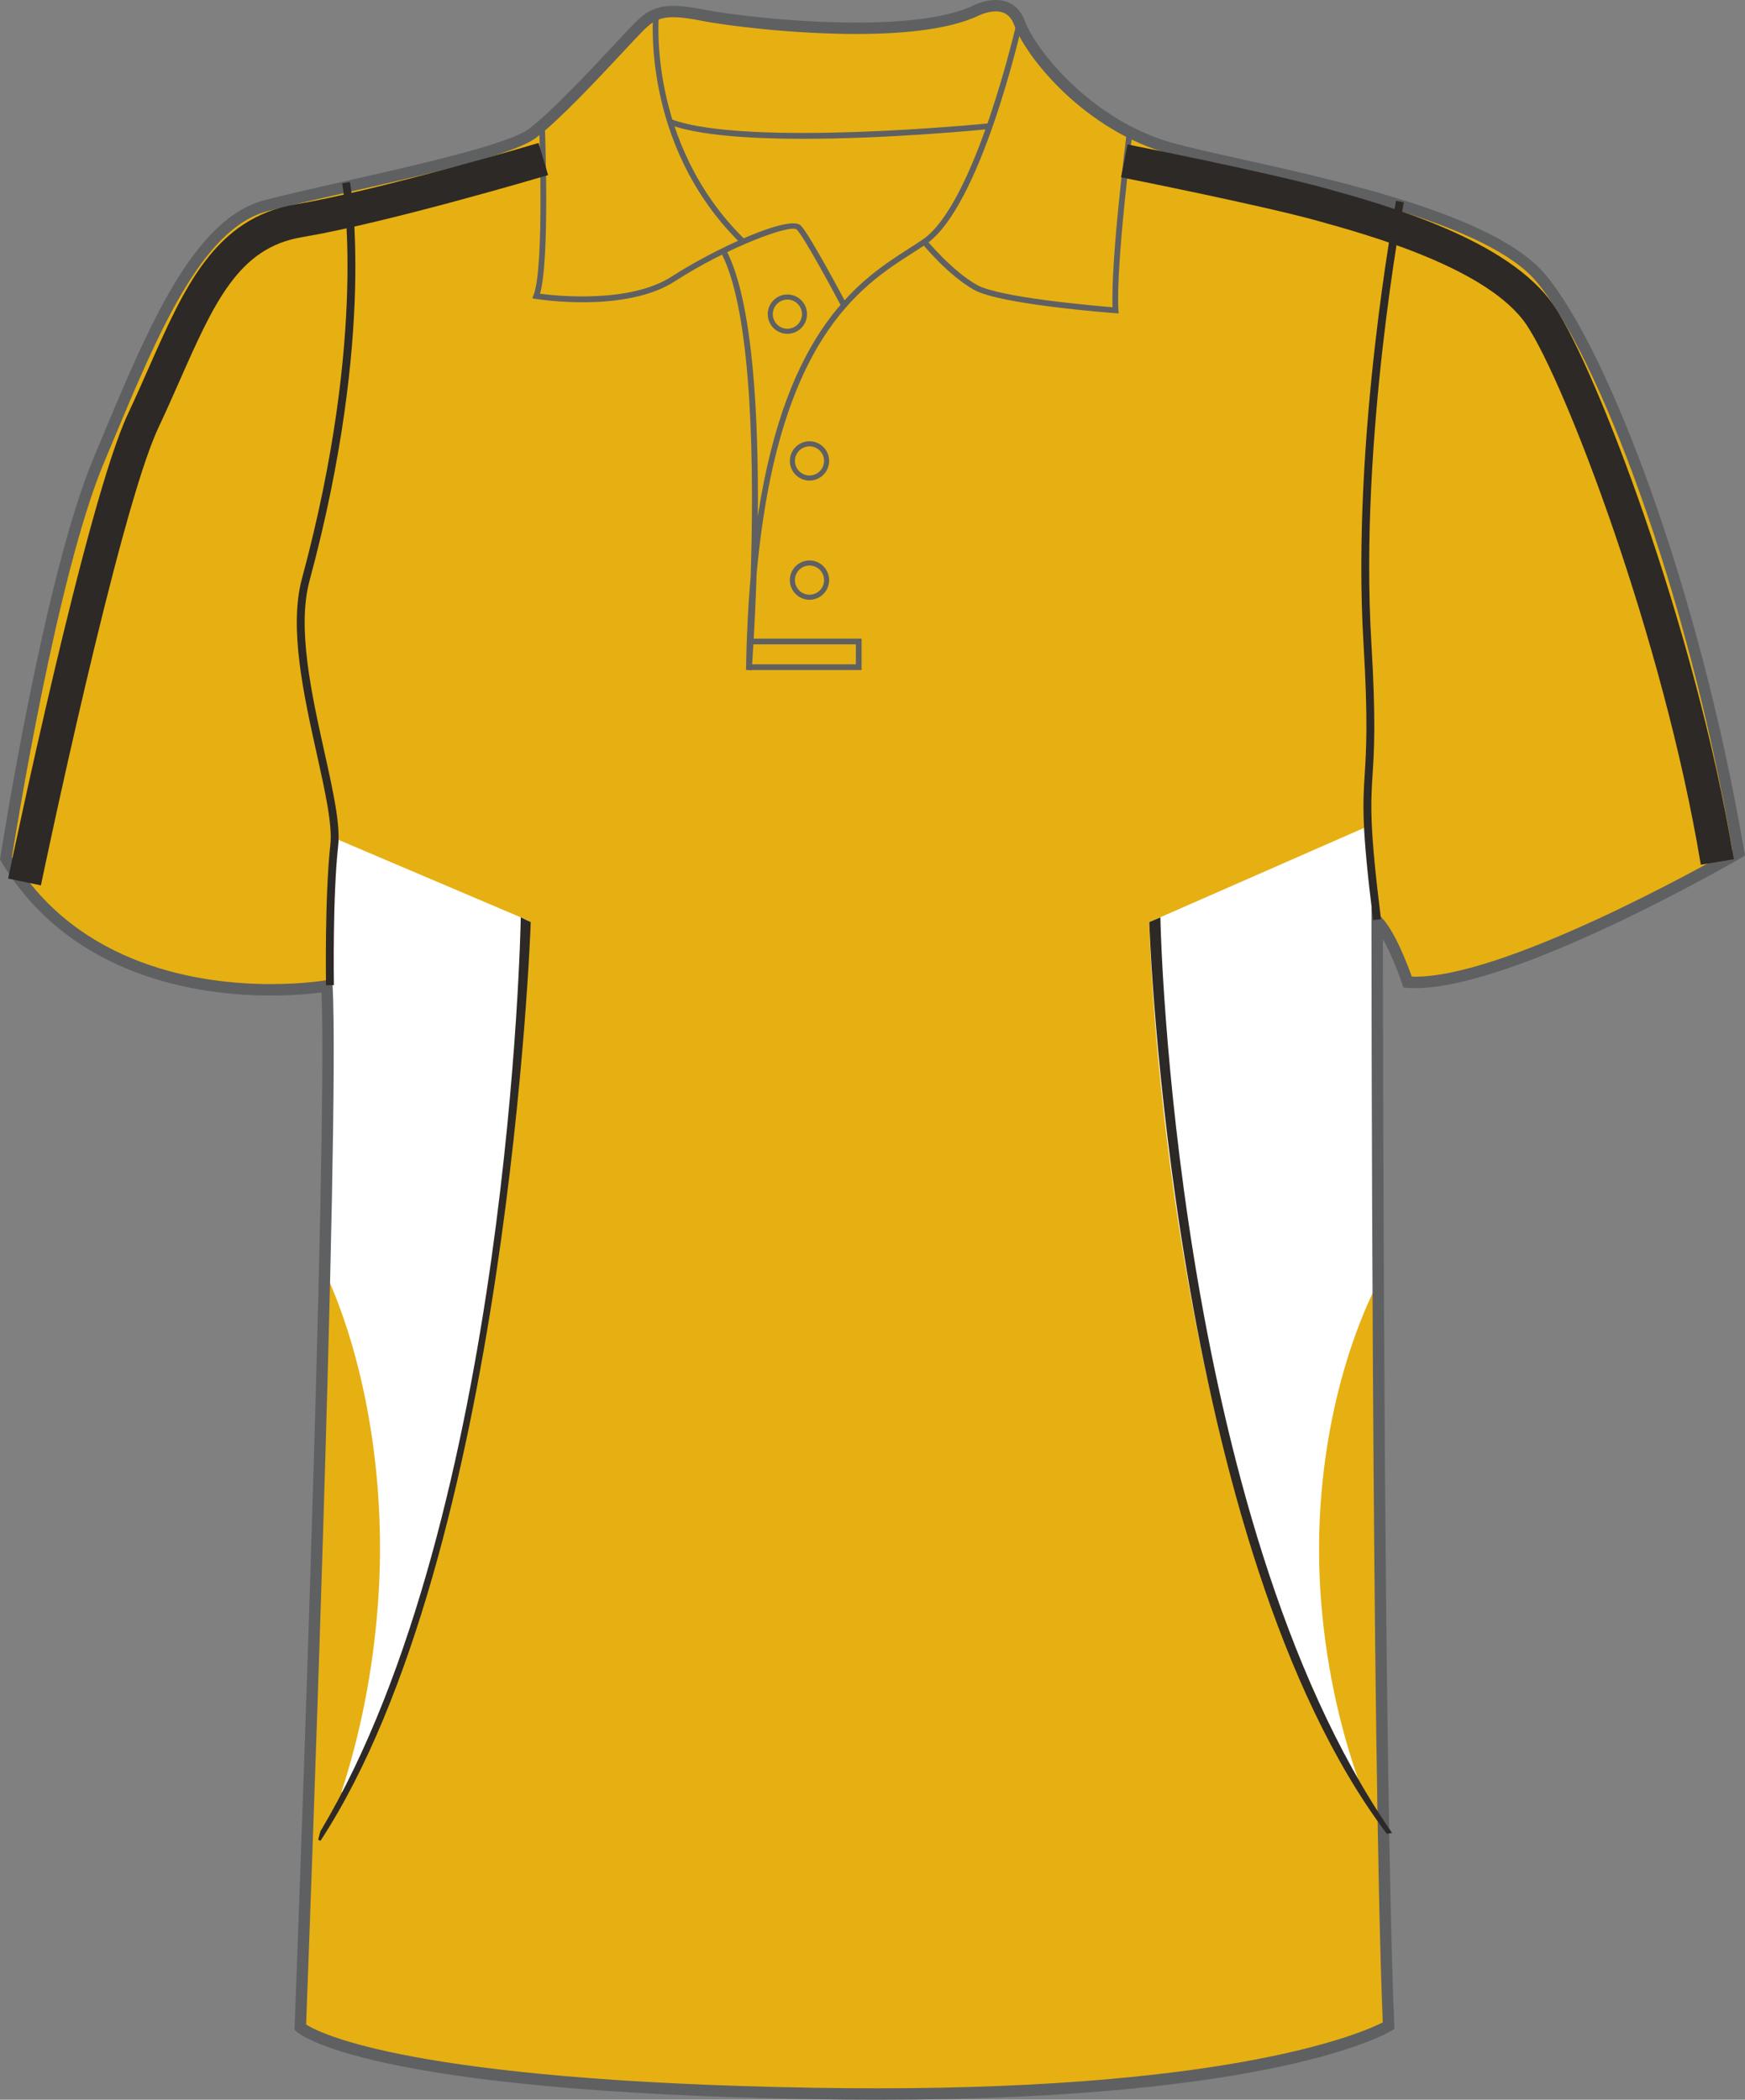 <svg preserveAspectRatio="xMidYMid meet"  xmlns="http://www.w3.org/2000/svg" xmlns:xlink="http://www.w3.org/1999/xlink" version="1.1" id="Layer_1" x="0px" y="0px" width="664.976px" height="800.002px" viewbox="0 0 664.976 800.002" enable-background="new 0 0 664.976 800.002" xml:space="preserve" class="svg0" style="height: 800px;"><rect width="100%" height="100%" fill="#808080" stroke="none"/> <g id="front"> 	<path id="primary" d="M124.589,376.729c0,0-90.337,9.721-122.319-48.589c0,0,16.462-106.569,35.312-151.524   c18.854-44.954,36.251-89.912,63.808-97.16c27.553-7.25,89.909-18.85,101.506-27.549c11.602-8.702,34.801-34.804,40.603-40.603   c5.803-5.802,10.154-7.255,24.652-4.353c14.502,2.9,76.854,10.154,102.962-1.449c0,0,13.053-7.25,17.398,4.35   c4.354,11.601,26.105,39.153,58.002,47.853c31.904,8.702,117.453,21.751,140.66,49.303   c23.207,27.552,58.014,117.461,75.408,218.968c0,0-89.912,52.203-126.158,49.302c0,0-5.805-17.399-11.604-23.201   c0,0,0,316.421,4.35,420.827c0,0-46.398,28.711-218.959,25.813c-172.563-2.899-195.766-25.229-195.766-25.229   S127.489,433.288,124.589,376.729z" class="primary" fill="#e6b012" stroke="#e6b012" stroke-width="1px"></path> 	 	<g id="tertiary" class="tertiary" fill="#FFFFFF" stroke="#FFFFFF" stroke-width="1px"> 		<path fill="#FFFFFF" d="M526.199,485.296c-16.164,30.354-27.211,76.301-23.221,125.354c2.205,27.141,8.092,51.532,16.143,72.934    c-76.027-125.566-80.646-331.943-80.646-331.943l82.355-36.117l3.875,34.361L526.199,485.296z" class="tertiary" stroke="#FFFFFF" stroke-width="1px"></path> 		<path fill="#FFFFFF" d="M124.422,484.643c14.049,30.355,23.646,76.303,20.18,125.355c-1.914,27.139-7.032,51.533-14.029,72.932    c66.068-125.565,70.077-331.941,70.077-331.941l-73.708-31.332l-1.089,40.033L124.422,484.643z" class="tertiary" stroke="#FFFFFF" stroke-width="1px"></path> 	</g> 	<g id="Layer_4"> 		<path fill="none" stroke="#FFFFFF" stroke-width="2px" stroke-miterlimit="10" d="M520.83,295.522"></path> 		<path fill="#5F6062" d="M306.104,52.886c-20.313,0-39.932-1.293-51.022-5.4l0.754-2.039c28.8,10.663,119.861,1.663,120.781,1.569    l0.221,2.165C374.496,49.413,339.386,52.886,306.104,52.886z" stroke-width="2px"></path> 	</g> 	<path fill="#5F6062" d="M281.886,92.373c-37.72-37.324-32.997-86.852-32.945-87.348l2.162,0.227   c-0.05,0.486-4.646,49.007,32.31,85.575L281.886,92.373z" stroke-width="2px"></path> 	<path fill="#5F6062" d="M334.24,800.002c-7.833,0-15.933-0.068-24.074-0.205c-171.449-2.883-196.264-24.9-197.236-25.838   l-0.703-0.678l0.037-0.976c0.127-3.354,12.673-331.774,10.261-394.164c-3.438,0.45-10.29,1.157-19.28,1.157   c-26.988,0-76.236-6.643-102.84-51.132L0,327.494l0.12-0.775c0.166-1.071,16.723-107.351,35.456-152.033l2.987-7.138   c18.07-43.274,35.138-84.145,62.271-91.282c8.051-2.12,19.123-4.622,30.847-7.272c27.646-6.25,62.059-14.026,69.91-19.916   c8.549-6.413,23.958-22.925,33.162-32.788c3.201-3.428,5.729-6.139,7.203-7.614c4.082-4.081,7.784-6.442,14.648-6.442   c3.078,0,6.882,0.476,11.971,1.494c7.626,1.525,32.732,4.873,57.657,4.873c19.972,0,34.771-2.077,43.994-6.175   C370.238,2.411,374.628,0,379.462,0c3.688,0,8.605,1.387,11.08,7.998c4.393,11.703,26.146,38.227,56.537,46.52   c6.682,1.822,15.717,3.832,26.174,6.159c38.547,8.577,96.795,21.54,115.58,43.84c23.561,27.976,58.387,117.917,75.885,220   l0.258,1.489l-1.311,0.76c-3.598,2.091-91.059,52.502-127.424,49.591l-1.438-0.113l-0.453-1.366   c-0.047-0.13-3.389-10.065-7.367-17.106c0.037,46.579,0.4,319.252,4.344,413.957l0.057,1.271l-1.082,0.668   C528.572,774.736,485.972,800.002,334.24,800.002z M116.654,771.328c5.063,3.281,40.023,21.535,193.589,24.115   c8.117,0.137,16.189,0.203,23.997,0.203c137.213,0,185.17-21.267,192.693-25.103c-4.246-104.625-4.299-416.409-4.299-419.561v-5.25   l3.715,3.71c5.162,5.162,10.105,18.302,11.648,22.651c33.656,1.22,111.145-42.069,122.178-48.349   c-17.455-100.732-51.598-189.038-74.672-216.434c-17.832-21.174-75.221-33.944-113.189-42.396   c-10.518-2.339-19.598-4.36-26.373-6.208c-32.293-8.809-54.666-36.383-59.471-49.188c-1.305-3.483-3.598-5.174-7.01-5.174   c-3.66,0-7.264,1.945-7.303,1.963c-9.947,4.434-25.344,6.637-45.928,6.637c-25.248,0-50.751-3.404-58.512-4.956   c-14.134-2.825-17.501-1.428-22.688,3.757c-1.42,1.421-3.927,4.107-7.099,7.506c-9.907,10.613-24.877,26.654-33.734,33.3   C195.599,59,162.148,66.561,132.635,73.23c-11.686,2.642-22.723,5.135-30.697,7.235c-25.054,6.592-41.72,46.5-59.364,88.752   l-2.989,7.146C21.898,218.551,6.081,316.836,4.538,326.601c25.596,42.046,72.774,48.342,98.702,48.342   c12.466,0,20.889-1.438,20.974-1.451l2.417-0.421l0.126,2.452C129.552,429.898,117.484,749.496,116.654,771.328z" stroke-width="2px"></path> 	<path fill="#5F6062" d="M320.492,116.513c-3.813-7.201-14.276-26.456-16.859-29.038c-2.265-2.256-26.555,6.816-46.494,19.72   c-18.625,12.052-51.575,6.911-52.97,6.687l-1.343-0.217l0.504-1.261c4.214-10.538,2.12-64.266,2.102-64.809l2.172-0.085   c0.086,2.15,1.996,51.126-1.815,64.403c6.28,0.82,34.245,3.757,50.167-6.543c16.396-10.607,44.918-23.73,49.212-19.43   c3.342,3.34,16.681,28.488,17.246,29.559L320.492,116.513z" stroke-width="2px"></path> 	<path fill="#5F6062" d="M286.454,255.364l-2.172-0.103c0.214-12.893,0.822-24.681,1.772-35.492   c1.255-38.903,0.996-98.998-10.903-122.789l1.944-0.974c10.019,20.04,12.018,63.979,11.693,100.677   c11.021-72.157,39.403-90.348,57.735-102.092c1.818-1.167,3.533-2.266,5.109-3.344c20.074-13.737,35.652-82.037,35.813-82.727   l2.123,0.478c-0.641,2.846-15.928,69.828-36.703,84.042c-1.594,1.089-3.326,2.201-5.168,3.378   c-19.717,12.634-51.252,32.833-59.372,122.311C287.674,238.906,286.582,253.667,286.454,255.364z" stroke-width="2px"></path> 	<path fill="#5F6062" d="M426.283,119.425l-1.246-0.094c-1.785-0.133-43.855-3.344-53.738-8.833   c-9.854-5.478-19.48-17.169-19.887-17.666l1.684-1.375c0.098,0.117,9.773,11.866,19.268,17.138   c8.559,4.757,44.479,7.888,51.613,8.47c-0.732-18.311,5.25-65.432,5.51-67.474l2.156,0.274c-0.064,0.51-6.502,51.213-5.434,68.312   L426.283,119.425z" stroke-width="2px"></path> 	<path fill="none" stroke="#010101" stroke-width="2px" stroke-miterlimit="10" d="M276.123,96.493"></path> 	<polygon fill="#5F6062" points="328.327,255.28 285.342,255.28 285.342,253.105 326.153,253.105 326.153,245.493 285.911,245.493    285.911,243.318 328.327,243.318  "></polygon> 	<path fill="#5F6062" d="M308.481,228.513c-4.129,0-7.488-3.359-7.488-7.487c0-4.13,3.359-7.491,7.488-7.491   c4.127,0,7.486,3.361,7.486,7.491C315.966,225.156,312.608,228.513,308.481,228.513z M308.481,215.47   c-3.063,0-5.555,2.492-5.555,5.556s2.489,5.553,5.555,5.553c3.062,0,5.553-2.491,5.553-5.553   C314.033,217.962,311.542,215.47,308.481,215.47z" stroke-width="2px"></path> 	<path fill="#5F6062" d="M308.481,183.102c-4.129,0-7.488-3.36-7.488-7.491c0-4.128,3.359-7.488,7.488-7.488   c4.127,0,7.486,3.36,7.486,7.488C315.966,179.742,312.608,183.102,308.481,183.102z M308.481,170.058   c-3.063,0-5.555,2.491-5.555,5.553c0,3.065,2.489,5.556,5.555,5.556c3.062,0,5.553-2.494,5.553-5.556   S311.542,170.058,308.481,170.058z" stroke-width="2px"></path> 	<path fill="#5F6062" d="M300.053,127.182c-4.13,0-7.488-3.36-7.488-7.491c0-4.128,3.36-7.489,7.488-7.489   c4.127,0,7.485,3.361,7.485,7.489C307.536,123.822,304.18,127.182,300.053,127.182z M300.053,114.138   c-3.063,0-5.559,2.491-5.559,5.554c0,3.064,2.493,5.556,5.559,5.556c3.063,0,5.555-2.494,5.555-5.556   C305.606,116.629,303.115,114.138,300.053,114.138z" stroke-width="2px"></path> 	<g id="secondary_1_" class="secondary" fill="#2D2926" stroke="#2D2926" stroke-width="1px"> 		<path fill="#2D2926" d="M528.699,698.127c-81.949-109.004-90.18-344.211-90.225-346.488l3.23-1.368    c0.037,2.255,4.979,227.034,87.918,347.708L528.699,698.127z" class="secondary" stroke="#2D2926" stroke-width="1px"></path> 		<path fill="#2D2926" d="M15.201,336.733l-11.502-2.392c1.212-5.833,29.895-143.256,45.534-176.495    c2.857-6.072,5.48-12.005,8.014-17.741c13.433-30.391,25.028-56.636,55.593-61.774c31.491-5.294,91.46-23.046,92.063-23.227    l3.342,11.265c-2.484,0.735-61.266,18.135-93.457,23.546c-24.32,4.087-33.749,25.418-46.793,54.936    c-2.562,5.8-5.212,11.796-8.13,17.995C44.807,194.843,15.493,335.318,15.201,336.733z" class="secondary" stroke="#2D2926" stroke-width="1px"></path> 		<path fill="#2D2926" d="M648.546,328.89c-14.354-86.122-51.619-183.224-66.318-205.275c-14.545-21.814-60.576-34.577-80.23-40.025    c-21.258-5.895-73.676-16.331-74.203-16.436l2.289-11.524c2.17,0.433,53.375,10.625,75.055,16.639    c22.688,6.29,69.9,19.378,86.865,44.829c15.59,23.383,53.301,120.817,68.145,209.859L648.546,328.89z" class="secondary" stroke="#2D2926" stroke-width="1px"></path> 		<path fill="#2D2926" d="M121.72,701.064c71.209-109.007,79.98-347.148,80.019-349.426l-2.803-1.368    c-0.035,2.255-4.332,227.033-76.401,347.708L121.72,701.064z" class="secondary" stroke="#2D2926" stroke-width="1px"></path> 		<g class="secondary" fill="#2D2926" stroke="#2D2926" stroke-width="1px"> 			<path fill="#2D2926" d="M124.727,374.868c-0.005-0.333-0.501-33.517,1.656-52.932c0.849-7.629-1.945-20.22-5.18-34.8     c-4.994-22.508-10.655-48.02-5.668-66.498c25.373-93.984,15.53-149.809,15.428-150.362l1.967-0.365     c0.103,0.557,10.041,56.778-15.464,151.249c-4.859,18.003,0.746,43.259,5.69,65.542c3.273,14.754,6.101,27.496,5.215,35.454     c-2.143,19.29-1.649,52.348-1.644,52.68L124.727,374.868z" class="secondary" stroke="#2D2926" stroke-width="1px"></path> 		</g> 		<g class="secondary" fill="#2D2926" stroke="#2D2926" stroke-width="1px"> 			<path fill="#2D2926" d="M523.712,350.008c-4.394-35.353-3.87-43.653-3.146-55.14c0.574-9.104,1.289-20.435-0.481-49.98     c-4.672-77.893,12.137-166.91,12.307-167.8l1.965,0.376c-0.17,0.888-16.933,89.666-12.275,167.304     c1.777,29.667,1.059,41.066,0.481,50.225c-0.718,11.379-1.236,19.6,3.134,54.767L523.712,350.008z" class="secondary" stroke="#2D2926" stroke-width="1px"></path> 		</g> 	</g> </g> <filter xmlns="http://www.w3.org/2000/svg" id="linear"><feColorMatrix type="matrix" values="0 -1 0 0 0               0 -1 0 0 0               0 -1 0 0 0               0 -1 0 0.9 0 "/></filter></svg>